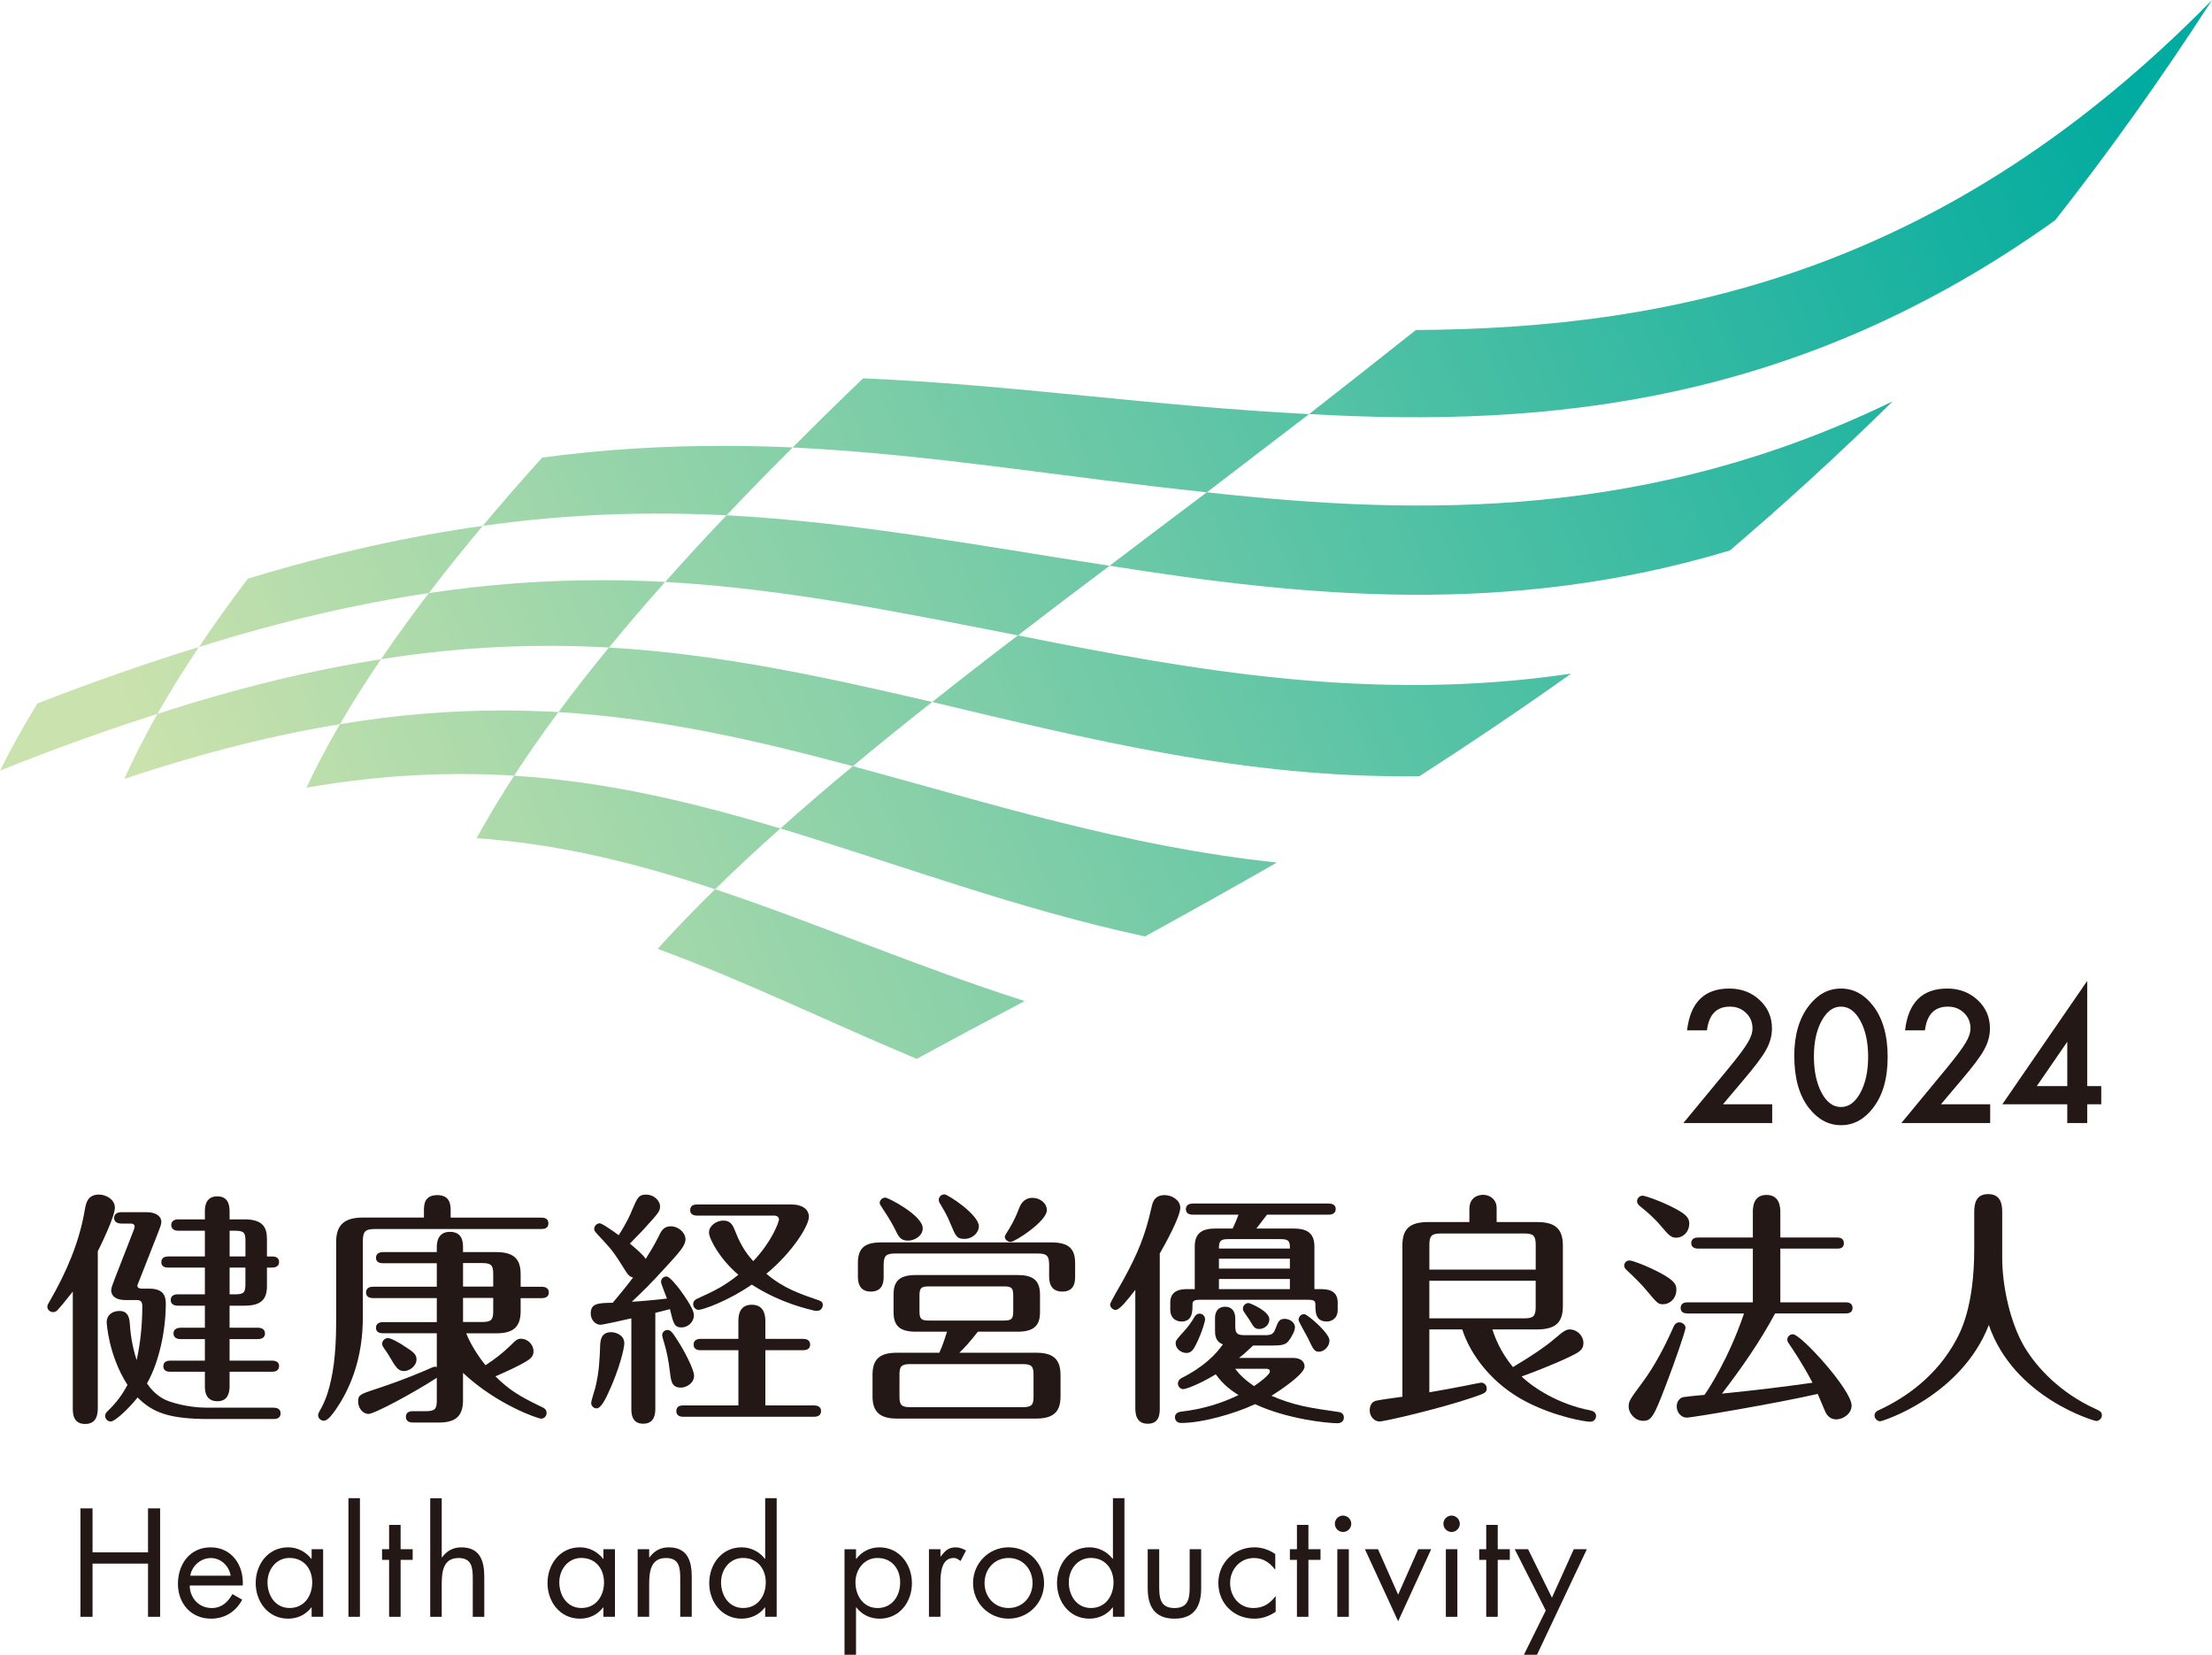 <?xml version="1.0" encoding="UTF-8"?>
<svg id="_レイヤー_2" data-name="レイヤー 2" xmlns="http://www.w3.org/2000/svg" xmlns:xlink="http://www.w3.org/1999/xlink" viewBox="0 0 750 560.92">
  <defs>
    <style>
      .cls-1 {
        fill: url(#_名称未設定グラデーション_2);
      }

      .cls-2, .cls-3 {
        fill: none;
      }

      .cls-3 {
        clip-path: url(#clippath);
      }

      .cls-4 {
        fill: #231815;
      }
    </style>
    <clipPath id="clippath">
      <path class="cls-2" d="m161.58,284.12c28.54,1.99,54.91,8.69,80.89,17.31-6.97,6.79-13.47,13.52-19.49,20.2,29.15,10.69,57.73,24.69,87.84,37.29,11.44-6.24,23.64-12.75,36.61-19.59-36.46-11.63-70.57-26.44-104.95-37.89,6.92-6.81,14.29-13.67,22.11-20.61-29.26-8.77-58.64-15.88-90.28-17.89-4.64,7.12-8.89,14.19-12.72,21.19m103.01-3.3c39.99,12.08,80.15,27.25,123.62,36.6,14.19-7.8,29.1-16.11,44.73-25.06-51.06-5.36-97.79-20.23-143.77-32.66-8.62,7.12-16.82,14.16-24.58,21.12m-149.35-35.36c-4.22,7.26-8.03,14.45-11.38,21.54,25.44-4.42,48.62-5.43,70.45-4.08,4.63-7.13,9.64-14.31,15.02-21.55-6.24-.36-12.58-.55-19.03-.55-17.39,0-35.61,1.4-55.05,4.64m-61.89-3.48c-4.22,7.46-7.98,14.83-11.25,22.07,26.64-8.94,50.8-14.92,73.13-18.58,4.23-7.26,8.88-14.6,13.91-22.01-23.2,3.62-48.22,9.57-75.79,18.53m135.97-.61c34.71,2.09,67.16,9.6,99.84,18.33,8.55-7.15,17.52-14.4,26.89-21.76-36.26-8.44-71.84-16.28-109.61-18.46-6.05,7.35-11.77,14.65-17.12,21.89m-176.68-2.93c-4.71,7.7-8.93,15.29-12.65,22.75,18.91-7.55,36.63-13.9,53.36-19.21,4.25-7.46,8.94-15.02,14.06-22.67-17.17,5.27-35.36,11.6-54.76,19.13m303.41-.5c52.34,12.4,106.14,26.02,165.21,25.15,16.54-10.65,33.69-22.16,51.45-34.77-67.21,9.97-128.52-1.15-187.59-12.96-10.08,7.66-19.77,15.18-29.06,22.58m-170.7-36.91c-5.77,7.53-11.18,15.01-16.21,22.42,27.69-4.4,53.1-5.31,77.3-3.97,6.03-7.36,12.38-14.77,19.06-22.24-7.17-.38-14.44-.58-21.81-.58-18.58,0-37.88,1.29-58.33,4.37m-61.35-4.9c-5.92,7.8-11.47,15.54-16.6,23.18,28.31-8.89,54.04-14.75,77.95-18.28,5.76-7.54,11.86-15.15,18.29-22.79-24.51,3.43-50.78,9.13-79.65,17.9m141.5,1.11c40.82,2.26,79.61,10.33,119.61,18.12,9.99-7.7,20.35-15.57,31.09-23.61-43.91-6.68-86.01-14.8-129.89-17.11-7.24,7.59-14.19,15.12-20.82,22.6m-41.69-42.16c-7.03,7.77-13.75,15.48-20.16,23.15,29.31-4.16,56.47-4.87,82.67-3.59,7.19-7.61,14.67-15.27,22.42-22.99-7.89-.35-15.84-.54-23.9-.54-19.62,0-39.82,1.14-61.04,3.97m225.36,11.76c-11.35,8.52-22.34,16.82-32.97,24.91,66.14,10.47,135.25,17.47,210.32-5.19,18.02-15.36,36.43-32.11,55.17-50.53-82.04,39.81-159.04,38.98-232.52,30.82m-140.43-15.19c46.95,2.26,92.46,10.19,140.43,15.19,11.21-8.58,22.77-17.4,34.67-26.51-52.15-2.61-101.18-10.04-151.22-12.12-8.22,7.88-16.18,15.69-23.88,23.44m211.29-39.81c-12.38,9.83-24.44,19.31-36.19,28.48,80.98,4.61,165.66-3.31,252.96-65.7,17.83-22.66,35.6-47.42,53.18-74.64-89.78,91.53-181.49,111.36-269.96,111.85"/>
    </clipPath>
    <linearGradient id="_名称未設定グラデーション_2" data-name="名称未設定グラデーション 2" x1="98.08" y1="782.48" x2="102.05" y2="782.48" gradientTransform="translate(19142.8 95922.78) rotate(-32.37) scale(202.64 -116.18) skewX(5.46)" gradientUnits="userSpaceOnUse">
      <stop offset="0" stop-color="#cae2ad"/>
      <stop offset=".05" stop-color="#cae2ad"/>
      <stop offset=".95" stop-color="#00ab9f"/>
      <stop offset="1" stop-color="#00ab9f"/>
    </linearGradient>
  </defs>
  <g id="_レイヤー_1-2" data-name="レイヤー 1">
    <g>
      <path class="cls-4" d="m33.15,477.08c0,1.67,0,5.61-4.28,5.61s-4.19-3.86-4.19-5.61v-39.27c-2.77,3.53-4.61,5.71-5.11,6.21s-.92.75-1.59.75c-1.01,0-1.93-.83-1.93-1.84,0-.59.18-.76.93-2.1,5.53-9.56,9.89-19.71,11.74-30.53.42-2.43.92-5.37,4.86-5.37,2.43,0,5.37,1.68,5.37,4.44,0,3.03-4.94,13.09-5.79,14.77v52.93Zm59.63.08c.84,0,2.36.25,2.36,1.92,0,1.77-1.59,1.93-2.36,1.93h-21.8c-13.51,0-19.13-2.1-24.33-7.3-3.35,4.2-7.79,8.14-9.06,8.14-1.17,0-1.92-.92-1.92-1.84,0-.84.16-1.09,1.34-2.18,3.61-3.53,5.45-6.96,6.21-8.39-6.46-10.06-7.04-20.97-7.04-21.21,0-2.52,1.92-3.85,4.36-3.85,2.77,0,3.27,2.18,3.43,3.85.26,3.6.68,7.55,2.36,12.83,1.33-5.96,1.92-12.25,1.92-18.38,0-1.84-1.01-2-2-2h-3.61c-4.94,0-4.94-2.86-4.94-3.37,0-.67.67-2.51,1.34-4.18l6.21-15.94c.08-.26.41-1.09.41-1.35,0-1.09-1.09-1.09-1.5-1.09h-3.11c-.76,0-2.36-.25-2.36-1.92s1.69-1.93,2.36-1.93h8.72c2.76,0,4.94,1.17,4.94,3.35,0,.84-.59,2.19-1.09,3.53l-6.46,16.44c-.25.75-.58,1.25-.58,1.59,0,1,1.25,1,1.59,1h2.36c4.94,0,5.69,2.52,5.69,5.12,0,8.56-2.1,19.54-6.38,27,2.02,3.03,4.62,5.12,7.63,6.13,4.87,1.68,9.9,2.1,12.42,2.1h22.89Zm-35.72-47.48c-.84,0-2.36-.16-2.36-1.84,0-1.77,1.59-1.93,2.36-1.93h12.41v-8.72h-9.06c-.75,0-2.35-.26-2.35-1.94s1.59-1.92,2.35-1.92h9.06v-2.76c0-1.09,0-5.04,4.19-5.04,3.51,0,4.18,2.6,4.18,5.04v2.76h5.04c6.2,0,7.63,2.68,7.63,6.63v5.95h1.76c.76,0,2.36.16,2.36,1.85s-1.59,1.92-2.36,1.92h-1.76v6.29c0,4.52-2.01,6.62-7.63,6.62h-5.04v7.47h9.65c.76,0,2.36.26,2.36,1.94s-1.59,1.92-2.36,1.92h-9.65v7.3h14.43c.76,0,2.36.17,2.36,1.84,0,1.77-1.68,1.93-2.36,1.93h-14.43v4.87c0,2.1-.49,5.12-4.1,5.12-4.11,0-4.27-3.53-4.27-5.12v-4.87h-11.74c-.84,0-2.35-.16-2.35-1.84,0-1.77,1.6-1.93,2.35-1.93h11.74v-7.3h-8.31c-.75,0-2.34-.25-2.34-1.92s1.67-1.94,2.34-1.94h8.31v-7.47h-9.23c-.76,0-2.36-.25-2.36-1.92,0-1.77,1.68-1.93,2.36-1.93h9.23v-9.06h-12.41Zm26.16-3.77v-5.2c0-2.77-.41-3.52-3.43-3.52h-1.93v8.72h5.37Zm-5.37,3.77v9.06h1.93c3.02,0,3.43-.75,3.43-3.52v-5.54h-5.37Z"/>
      <path class="cls-4" d="m143.74,412.75v-2.27c0-1.92,0-5.37,4.52-5.37s4.54,3.53,4.54,5.37v2.27h30.78c.67,0,2.36.08,2.36,1.92s-1.59,1.93-2.36,1.93h-56.36c-3.35,0-4.19.75-4.19,4.19v25.16c0,5.53-.33,19.04-9.14,31.79-1.09,1.51-2.68,3.85-4.1,3.85-1.01,0-1.93-.84-1.93-1.85,0-.41.16-.83.42-1.25,1.25-2.26,1.92-3.61,2.77-6.2,1.84-5.95,2.93-12.83,2.93-24.5v-26.84c0-5.53,2.6-8.22,8.98-8.22h20.8Zm13.26,61.64c0,4.96-1.77,7.81-8.15,7.81h-8.64c-.67,0-2.59,0-2.59-1.93s1.84-1.92,2.59-1.92h4.28c3.03,0,3.61-.84,3.61-3.61v-7.71c-7.71,5.03-21.13,12.25-23.15,12.25s-3.52-2.1-3.52-4.12c0-2.18.42-2.52,5.87-4.27,4.11-1.35,10.57-3.61,17.19-6.46.59-.26,2.52-1.17,2.94-1.17.25,0,.42.08.67.17v-11.49h-18.28c-.75,0-2.34-.18-2.34-1.85,0-1.76,1.68-1.92,2.34-1.92h18.28v-8.14h-21.63c-.84,0-2.36-.25-2.36-1.92,0-1.76,1.6-1.94,2.36-1.94h21.63v-7.97h-18.28c-.75,0-2.34-.16-2.34-1.84s1.59-1.93,2.34-1.93h18.28v-1.5c0-1.19,0-5.37,4.44-5.37s4.45,3.77,4.45,5.37v1.5h11.24c5.95,0,8.3,2.28,8.3,7.47v4.28h7.2c.84,0,2.36.26,2.36,1.94s-1.59,1.92-2.36,1.92h-7.2v4.45c0,5.79-3.03,7.47-8.3,7.47h-10.15c1.42,3.77,4.52,8.38,6.54,10.82,3.35-2.18,5.96-4.28,8.22-6.46,2.26-2.26,2.68-2.52,3.86-2.52,2.1,0,4.19,1.85,4.19,4.28,0,1.25-.59,2.1-1.51,2.76-2.51,1.85-9.65,4.95-11.4,5.71,4.7,4.61,7.89,6.62,15.76,10.4.6.26,1.59.76,1.59,2.01,0,1.17-.91,1.93-1.84,1.93-1.09,0-15.09-4.78-26.5-15.52v9.05Zm-20.48-18.45c3.69,2.34,4.7,3.1,4.7,4.86,0,2.36-2.51,3.95-4.19,3.95-2.09,0-2.77-1.19-5.19-5.29-.26-.51-1.6-2.36-2.02-3.03-.16-.34-.25-.67-.25-.93,0-.91.83-1.92,1.92-1.92,1.17,0,3.69,1.51,5.03,2.34m20.48-19.8h10.23v-4.28c0-2.76-.58-3.69-3.61-3.69h-6.62v7.97Zm0,12h6.62c3.03,0,3.61-.93,3.61-3.61v-4.54h-10.23v8.14Z"/>
      <path class="cls-4" d="m214.05,446.88c-1.43.34-9.56,2.18-10.49,2.18-1.67,0-3.27-1.68-3.27-3.77,0-3.52,2.44-3.6,7.47-3.69,1.93-2.26,4.95-5.96,6.88-8.56-1.01-.25-1.51-.59-2.52-2.18-3.43-5.45-4.11-6.62-7.55-10.31-2.76-2.93-3.1-3.27-3.1-3.94,0-1.09.93-1.94,1.85-1.94s5.19,3.11,6.46,4.03c2.93-4.62,4.1-7.38,4.44-8.31,1.93-4.52,2.34-5.45,4.87-5.45s4.7,1.93,4.7,4.03c0,1.67-.59,2.26-5.53,7.71-1.51,1.67-3.87,3.94-4.7,4.86,2.1,1.76,4.6,3.86,5.36,5.21,1.42-2.26,2.85-4.54,4.44-7.72.75-1.59,1.59-3.35,4.03-3.35,2.68,0,5.03,2.18,5.03,4.44,0,2.1-2.18,4.45-6.21,8.89-5.7,6.3-9.06,9.48-11.99,12.25,3.19-.17,9.48-.76,11.91-1.09-.33-.92-2.01-5.04-2.01-5.63,0-1.01.76-1.84,1.85-1.84s3.35,2.93,4.36,4.2c.34.5,4.94,6.45,4.94,8.88s-2.1,4.19-4.19,4.19c-2.43,0-2.77-1.34-3.94-6.21-.67.17-4.2,1.1-4.95,1.26v32.29c0,1.51,0,5.29-4.11,5.29s-4.02-3.86-4.02-5.21v-30.53Zm-13.6,28.69c0-.84,1.26-4.54,1.43-5.29,1.25-5.29,1.43-9.22,1.59-13.84.08-1.84.16-4.87,3.77-4.87,1.35,0,4.44.84,4.44,3.77,0,1.76-1.76,8.98-5.37,16.69-.92,2.02-2.51,5.37-4.02,5.37-1.17,0-1.85-1.01-1.85-1.84m26.68-10.65c-.42-3.61-1.01-6.54-1.84-9.4-.09-.25-.76-2.43-.76-2.93,0-.93.76-1.76,1.85-1.76,1.17,0,2.01,1.42,3.77,4.19,1.68,2.6,5.19,9.14,5.19,11.33,0,2.59-2.68,4.02-4.44,4.02-3.19,0-3.35-2.18-3.77-5.45m23.23-7.22h-12.83c-.75,0-2.35-.16-2.35-1.92s1.68-1.93,2.35-1.93h12.83v-5.87c0-1.42,0-5.7,4.54-5.7s4.61,4.19,4.61,5.7v5.87h12.83c.84,0,2.36.26,2.36,1.93s-1.51,1.92-2.36,1.92h-12.83v18.71h16.53c.84,0,2.36.26,2.36,1.93s-1.51,1.92-2.36,1.92h-44.37c-.75,0-2.35-.17-2.35-1.92,0-1.85,1.68-1.93,2.35-1.93h18.7v-18.71Zm-14-45.63c-.75,0-2.34-.16-2.34-1.84,0-1.84,1.59-1.93,2.34-1.93h32.12c3.35,0,5.79,1.51,5.79,4.19,0,3.03-5.71,12.17-14.42,19.29,5.79,4.94,11.58,6.88,17.45,8.89,1.25.41,1.68.75,1.68,1.76,0,1.09-.93,1.93-1.85,1.93-.42,0-.83,0-1.76-.26-10.31-2.52-16.77-6.29-20.46-8.64-8.31,5.71-16.69,8.56-18.04,8.56-1.01,0-1.84-.93-1.84-1.93,0-1.17.92-1.68,1.51-1.92,5.86-2.68,8.89-4.11,13.83-8.05-6.12-5.12-9.97-12.09-9.97-14.35s2.51-4.02,4.86-4.02c2.61,0,3.27,1.67,4.2,4.02,2,5.2,4.6,8.29,5.95,9.73,6.54-6.88,8.72-13.5,8.72-14.09,0-.84-.67-1.35-1.68-1.35h-26.09Z"/>
      <path class="cls-4" d="m299.61,432.54c0,1.59,0,5.27-4.37,5.27s-4.36-3.94-4.36-5.27v-4.37c0-5.36,2.52-7.04,8.14-7.04h57.28c6.05,0,8.23,2.1,8.23,7.04v4.37c0,1.68,0,5.27-4.37,5.27s-4.44-3.85-4.44-5.27v-3.69c0-3.1-.67-3.95-3.94-3.95h-48.23c-3.19,0-3.94.84-3.94,3.95v3.69Zm31.95,18.87c-2.68,3.43-4.52,5.45-6.29,7.13h26.01c5.2,0,8.3,1.68,8.3,7.47v7.39c0,5.19-2.43,7.46-8.3,7.46h-47.14c-5.2,0-8.3-1.77-8.3-7.46v-7.39c0-5.29,2.43-7.47,8.3-7.47h14.35c1.25-2.68,2.26-6.03,2.6-7.13h-10.49c-5.29,0-7.63-1.77-7.63-6.63v-5.96c0-4.44,1.84-6.62,7.63-6.62h34.39c5.12,0,7.63,1.68,7.63,6.62v5.96c0,4.28-1.76,6.63-7.63,6.63h-13.42Zm-23.73-30.87c-2.52,0-3.19-1.42-4.36-3.85-.76-1.51-2.01-3.77-4.11-6.88-.83-1.26-1.09-1.68-1.09-2.02,0-1.09,1.01-1.84,1.93-1.84s12.66,6.03,12.66,10.4c0,2.6-2.76,4.19-5.03,4.19m42.6,45.46c0-2.68-.5-3.61-3.6-3.61h-38.25c-3.09,0-3.6.92-3.6,3.61v7.39c0,2.68.5,3.6,3.6,3.6h38.25c3.1,0,3.6-.92,3.6-3.6v-7.39Zm-6.88-26.76c0-2.6-.49-3.19-3.18-3.19h-25.42c-2.68,0-3.19.59-3.19,3.19v5.12c0,2.68.5,3.27,3.19,3.27h25.42c2.68,0,3.18-.58,3.18-3.27v-5.12Zm-16.6-19.29c-2.6,0-2.94-1.01-4.7-5.2-1.17-2.93-2.36-4.78-3.53-6.79-.42-.67-.42-1.01-.42-1.26,0-1.09.92-1.84,1.93-1.84,1.17,0,11.66,6.88,11.66,10.82,0,2.1-2.02,4.27-4.95,4.27m28.01-9.73c0,3.77-10.82,10.74-12.25,10.74-1.01,0-2.01-.75-2.01-1.76,0-.34.5-1.09,1.43-2.6,1.76-2.85,2.68-5.12,3.52-7.3,1.09-2.76,3.1-3.27,4.37-3.27,2.59,0,4.94,1.76,4.94,4.19"/>
      <path class="cls-4" d="m393.24,477.08c0,2,0,5.53-4.1,5.53s-4.2-3.69-4.2-5.53v-39.85c-2.36,3.03-5.29,6.8-6.64,6.8-1,0-1.92-.93-1.92-1.85,0-.67,3.85-7.13,4.52-8.38,4.94-9.06,7.38-14.93,9.56-24.66.34-1.51.92-4.03,4.44-4.03,2.44,0,5.29,1.69,5.29,4.28,0,2.94-4.78,11.74-6.96,15.52v52.18Zm45.3-60.64c4.28,0,7.13,1.26,7.13,6.12v14.42h2.1c2.18,0,5.79.25,5.79,4.52v2.52c0,2.93-2.1,3.94-3.69,3.94-3.87,0-3.87-3.27-3.87-5.61,0-1.43-.41-1.76-2.59-1.76h-36.4c-1.09,0-2.68,0-2.68,1.34,0,2.76,0,6.03-3.77,6.03-2.1,0-3.77-1.42-3.77-3.94v-2.52c0-4.44,4.1-4.52,5.79-4.52h2.51v-14.42c0-4.95,2.94-6.12,7.14-6.12h5.7c.76-1.51,1.67-3.77,2.01-4.7h-15.52c-.75,0-2.34-.17-2.34-1.85s1.59-1.92,2.34-1.92h46.13c.83,0,2.34.25,2.34,1.84,0,1.76-1.68,1.93-2.34,1.93h-20.97c-2.44,3.27-2.77,3.6-3.61,4.7h12.59Zm-26.59,30.44c0-2.18,1.01-3.94,3.43-3.94s3.45,1.76,3.45,3.94v2.52c0,2.42.42,3.19,3.19,3.19h7.13c1.93,0,2.68-.5,3.27-2.1.93-2.52,1.35-3.44,3.19-3.44,1.51,0,3.45,1.09,3.45,2.85,0,1.17-1.01,3.19-2.19,4.7-1,1.25-2.42,1.5-5.45,1.5h-6.54c-2.68,2.52-3.35,3.11-4.79,4.2h18.29c2.36,0,3.95,1.01,3.95,2.94,0,2.43-7.72,7.72-11.24,9.89,7.55,3.27,13.08,4.12,22.48,5.45.58.08,2.09.26,2.09,1.93,0,1.09-.83,1.93-2.18,1.93-3.43,0-17.19-1.43-27.93-6.47-7.05,3.28-17.95,6.38-25.07,6.38-1.68,0-2.1-1.26-2.1-1.92,0-1.17.83-1.77,2.18-1.93,6.96-.83,13.16-2.6,19.37-5.61-2.01-1.26-5.03-3.27-7.71-7.04-6.38,3.85-10.41,5.03-10.99,5.03-1.01,0-1.84-.84-1.84-1.93,0-.91.75-1.59,1.09-1.76,7.88-3.94,11.83-8.22,14.17-11.49-2.68-1.01-2.68-3.27-2.68-5.04v-3.77Zm-3.35.34c0,.75-1.09,4.28-2.44,7.21-1.34,2.86-2.1,4.19-3.86,4.19s-3.69-1.34-3.69-3.35c0-.84.5-1.43,2.86-4.03,1.58-1.76,2.51-3.1,3.6-4.95.34-.5.92-1.01,1.59-1.01,1.35,0,1.93,1.09,1.93,1.93m28.76-23.99c.09-2.68-.59-3.19-3.19-3.19h-17.69c-2.52,0-3.19.5-3.19,3.19h24.06Zm0,3.45h-24.06v3.35h24.06v-3.35Zm0,6.87h-24.06v3.45h24.06v-3.45Zm-18.53,30.45c1.09,1.51,2.85,3.45,6.38,5.87,2.02-1.34,5.37-3.94,5.37-4.95,0-.92-.84-.92-1.26-.92h-10.48Zm4.52-22.3c.42,0,7.05,2.68,7.05,5.53,0,1.92-1.68,3.27-3.43,3.27-1.51,0-1.84-.59-3.35-3.11-.26-.42-1.43-2.1-1.76-2.6-.26-.33-.42-.75-.42-1.25,0-1.09,1.01-1.84,1.92-1.84m27.43,12.66c0,2.1-1.84,3.85-3.6,3.85-1.51,0-1.93-.83-3.7-4.6-.5-1.01-3.19-5.63-3.19-6.13,0-1.01.67-2.01,1.92-2.01,1.1,0,8.56,6.46,8.56,8.89"/>
      <path class="cls-4" d="m506.02,450.65c.83,2.6,2.6,7.47,6.96,12.75,6.12-3.61,11.16-7.04,13.76-9.31,3.35-2.86,4.27-3.45,5.45-3.45,2.59,0,4.69,2.18,4.69,4.62s-1.68,3.19-4.77,4.7c-6.21,2.93-12.93,5.45-16.2,6.62,3.87,3.77,12.41,9.39,23.24,11.49,1.17.26,2,.76,2,1.93,0,.84-.59,1.93-2,1.93-1.68,0-11.74-1.69-21.39-6.63-11.74-5.95-19.21-16.02-21.97-24.66h-11.16v21.31c3.53-.59,9.57-1.68,11.91-2.18.5-.08,5.29-1.09,5.71-1.09.93,0,1.84.83,1.84,1.92,0,1.43-.5,1.69-5.29,3.28-10.06,3.43-29.18,7.96-31.11,7.96-1.59,0-3.28-1.59-3.28-3.77,0-1.17.42-2.85,2.18-3.27,1.1-.25,6.21-1.01,8.9-1.34v-51.25c0-5.78,2.6-7.97,8.8-7.97h13.92v-4.44c0-4.53,3.87-4.79,4.62-4.79,2.6,0,4.62,1.77,4.62,4.46v4.77h13.58c5.61,0,8.88,1.69,8.88,7.97v20.56c0,5.78-2.76,7.87-8.88,7.87h-15.02Zm-21.39-20.3h36.07v-8.29c0-3.19-.75-3.94-3.85-3.94h-28.27c-3.19,0-3.94.75-3.94,3.94v8.29Zm36.07,3.79h-36.07v12.74h32.21c3.1,0,3.85-.75,3.85-3.94v-8.8Z"/>
      <path class="cls-4" d="m563.86,442.1c-1.58,0-1.92-.25-5.45-4.52-1.68-2.1-4.44-4.78-6.96-7.13-.41-.34-.75-.84-.75-1.43,0-.84.58-1.76,1.84-1.76.92,0,4.78,1.51,7.47,2.77,7.04,3.35,8.39,4.94,8.39,7.05,0,3.19-2.34,5.03-4.54,5.03m7.64,7.97c0,.92-3.52,11.32-6.71,19.55-4.1,10.82-4.95,11.99-7.71,11.99-2.61,0-4.87-2.44-4.87-4.87,0-1.85.59-2.6,4.61-8.05,4.36-5.87,7.8-12.59,10.73-19.21.34-.75,1.01-1.25,1.85-1.25.92,0,2.1.75,2.1,1.84m-3.19-30.53c-1.77,0-2.52-.91-5.2-4.02-2.01-2.44-4.78-4.87-7.21-6.8-.34-.33-.84-.83-.84-1.51,0-1.17,1.01-1.92,1.85-1.92s5.28,1.51,9.39,3.52c5.2,2.52,6.46,3.87,6.46,5.87,0,3.02-2.18,4.86-4.44,4.86m3.86,25.67c-.84,0-2.34-.16-2.34-1.84,0-1.77,1.59-1.93,2.34-1.93h22.14v-18.2h-18.53c-.84,0-2.36-.25-2.36-1.84,0-1.77,1.59-1.93,2.36-1.93h18.53v-8.56c0-1.42,0-5.87,4.62-5.87s4.7,4.36,4.7,5.87v8.56h19.19c.68,0,2.36.08,2.36,1.93s-1.59,1.84-2.36,1.84h-19.19v18.2h22.14c.67,0,2.35.08,2.35,1.93,0,1.76-1.68,1.84-2.35,1.84h-23.91c-5.19,9.65-11.4,18.54-18.02,27.18,12.33-1.27,19.37-2.1,30.7-3.69-3.45-6.62-6.88-11.58-7.72-12.83-.75-1.09-.83-1.35-.83-1.76,0-1.01.83-1.85,1.92-1.85,2.7,0,19.89,18.87,19.89,24.16,0,2.76-2.86,4.7-5.21,4.7-1.93,0-3.02-1.17-3.69-2.52-.42-1.01-2.18-5.19-2.6-6.12-13.42,3.11-42.68,8.05-44.37,8.05-1.92,0-3.43-1.76-3.43-3.77,0-1.85,1.17-3.02,2.26-3.19,1.09-.16,4.7-.58,7.14-.75,1-1.35,8.13-12,13.42-27.6h-19.13Z"/>
      <path class="cls-4" d="m669.39,410.73c0-2.6.5-5.96,4.7-5.96,3.77,0,4.78,2.6,4.78,5.96v15.76c0,9.32,2.68,21.89,7.55,30.11,4.28,7.14,12.24,15.6,24.06,20.97,1.26.59,2.19.92,2.19,2.18,0,1.18-1.1,1.93-1.93,1.93-.5,0-27.85-7.71-36.41-32.54-9.39,24.15-36.06,32.63-36.81,32.63-.93,0-1.93-.83-1.93-1.92,0-1.26.83-1.59,2.34-2.27,8.05-3.86,18.71-10.98,25.42-23.56,1.42-2.68,6.03-11.24,6.03-30.53v-12.75Z"/>
      <path class="cls-4" d="m584.18,374.32h16.7v6.36h-30.12l15.57-18.85c1.53-1.88,2.82-3.5,3.85-4.88,1.03-1.37,1.82-2.53,2.37-3.45,1.1-1.82,1.65-3.45,1.65-4.91,0-2.09-.73-3.84-2.2-5.25-1.47-1.42-3.29-2.12-5.46-2.12-4.53,0-7.13,2.68-7.78,8.04h-6.74c1.08-9.45,5.85-14.17,14.31-14.17,4.08,0,7.51,1.3,10.29,3.89,2.79,2.59,4.18,5.81,4.18,9.64,0,2.44-.65,4.83-1.95,7.17-.66,1.23-1.62,2.67-2.89,4.35-1.27,1.67-2.87,3.66-4.81,5.94l-6.97,8.25Z"/>
      <path class="cls-4" d="m608.36,357.97c0-7.14,1.67-12.84,5-17.1,2.98-3.85,6.59-5.78,10.83-5.78s7.85,1.93,10.84,5.78c3.33,4.26,5,10.06,5,17.39s-1.67,13.11-5,17.37c-2.99,3.85-6.59,5.78-10.8,5.78s-7.84-1.93-10.86-5.78c-3.33-4.26-5-10.14-5-17.66m6.65.03c0,4.98.86,9.11,2.59,12.4,1.72,3.23,3.92,4.85,6.59,4.85s4.85-1.62,6.59-4.85c1.74-3.22,2.62-7.27,2.62-12.17s-.88-8.96-2.62-12.2c-1.74-3.21-3.94-4.81-6.59-4.81s-4.82,1.61-6.56,4.81c-1.74,3.2-2.61,7.19-2.61,11.97"/>
      <path class="cls-4" d="m658.09,374.32h16.7v6.36h-30.12l15.57-18.85c1.53-1.88,2.82-3.5,3.85-4.88,1.03-1.37,1.82-2.53,2.37-3.45,1.1-1.82,1.65-3.45,1.65-4.91,0-2.09-.73-3.84-2.2-5.25-1.47-1.42-3.29-2.12-5.46-2.12-4.53,0-7.13,2.68-7.78,8.04h-6.74c1.08-9.45,5.85-14.17,14.31-14.17,4.08,0,7.51,1.3,10.29,3.89,2.79,2.59,4.18,5.81,4.18,9.64,0,2.44-.65,4.83-1.95,7.17-.66,1.23-1.62,2.67-2.89,4.35-1.27,1.67-2.87,3.66-4.81,5.94l-6.97,8.25Z"/>
      <path class="cls-4" d="m707.69,368.16h4.76v6.16h-4.76v6.36h-6.76v-6.36h-22.02l28.78-41.82v35.66Zm-6.76,0v-15.02l-10.34,15.02h10.34Z"/>
      <g class="cls-3">
        <polygon class="cls-1" points="-119.63 75.84 591.53 -375 869.63 283.08 158.47 733.92 -119.63 75.84"/>
      </g>
      <polygon class="cls-4" points="50.19 526.21 50.19 511.3 54.29 511.3 54.29 548.05 50.19 548.05 50.19 530.02 31.38 530.02 31.38 548.05 27.28 548.05 27.28 511.3 31.38 511.3 31.38 526.21 50.19 526.21"/>
      <path class="cls-4" d="m64.32,537.43c.05,4.24,3.07,7.65,7.51,7.65,3.31,0,5.46-2,6.97-4.73l3.32,1.9c-2.19,4.09-5.9,6.43-10.58,6.43-6.82,0-11.21-5.21-11.21-11.79s3.95-12.38,11.11-12.38,11.26,6.09,10.87,12.92h-17.99Zm13.89-3.31c-.54-3.31-3.31-5.99-6.72-5.99s-6.48,2.68-6.97,5.99h13.7Z"/>
      <path class="cls-4" d="m109.56,548.05h-3.9v-3.17h-.1c-2,2.53-4.68,3.8-7.9,3.8-6.72,0-10.96-5.71-10.96-12.04s4.14-12.14,11.01-12.14c3.12,0,5.94,1.47,7.85,3.9h.1v-3.27h3.9v22.91Zm-18.86-11.7c0,4.48,2.63,8.72,7.51,8.72s7.65-4.04,7.65-8.68-2.87-8.29-7.7-8.29c-4.54,0-7.46,3.95-7.46,8.24"/>
      <rect class="cls-4" x="118.14" y="507.84" width="3.9" height="40.21"/>
      <polygon class="cls-4" points="135.83 548.05 131.93 548.05 131.93 528.75 129.54 528.75 129.54 525.14 131.93 525.14 131.93 516.9 135.83 516.9 135.83 525.14 139.92 525.14 139.92 528.75 135.83 528.75 135.83 548.05"/>
      <path class="cls-4" d="m149.77,507.84v19.98l.1.1c1.61-2.19,3.7-3.41,6.53-3.41,6.34,0,7.8,4.58,7.8,9.95v13.6h-3.9v-12.92c0-3.7-.29-7.02-4.83-7.02-5.36,0-5.7,4.97-5.7,9.07v10.87h-3.9v-40.21h3.9Z"/>
      <path class="cls-4" d="m208.5,548.05h-3.9v-3.17h-.1c-2,2.53-4.68,3.8-7.9,3.8-6.72,0-10.96-5.71-10.96-12.04s4.14-12.14,11.01-12.14c3.12,0,5.94,1.47,7.85,3.9h.1v-3.27h3.9v22.91Zm-18.86-11.7c0,4.48,2.63,8.72,7.51,8.72s7.65-4.04,7.65-8.68-2.88-8.29-7.7-8.29c-4.54,0-7.46,3.95-7.46,8.24"/>
      <path class="cls-4" d="m220.11,527.92h.1c1.61-2.19,3.7-3.41,6.53-3.41,6.34,0,7.8,4.58,7.8,9.94v13.6h-3.9v-12.91c0-3.7-.29-7.02-4.83-7.02-5.36,0-5.7,4.97-5.7,9.06v10.87h-3.9v-22.91h3.9v2.78Z"/>
      <path class="cls-4" d="m259.44,544.88h-.1c-1.9,2.49-4.78,3.8-7.9,3.8-6.72,0-10.97-5.71-10.97-12.04s4.14-12.14,11.02-12.14c3.07,0,6,1.47,7.85,3.9h.1v-20.57h3.9v40.21h-3.9v-3.17Zm-14.96-8.53c0,4.48,2.63,8.72,7.51,8.72s7.65-4.04,7.65-8.68-2.87-8.29-7.7-8.29c-4.54,0-7.46,3.95-7.46,8.24"/>
      <path class="cls-4" d="m290.24,528.41h.1c1.9-2.53,4.73-3.9,7.89-3.9,6.72,0,10.97,5.8,10.97,12.14s-4.14,12.04-11.01,12.04c-3.12,0-6-1.37-7.85-3.85h-.1v16.09h-3.9v-35.78h3.9v3.27Zm-.19,7.95c0,4.48,2.63,8.72,7.51,8.72s7.65-4.04,7.65-8.68-2.87-8.29-7.7-8.29c-4.53,0-7.46,3.95-7.46,8.24"/>
      <path class="cls-4" d="m318.86,527.63h.1c1.36-1.8,2.53-3.12,5.07-3.12,1.32,0,2.39.44,3.51,1.07l-1.85,3.56c-.78-.54-1.32-1.03-2.34-1.03-4.29,0-4.48,5.51-4.48,8.48v11.45h-3.9v-22.91h3.9v2.49Z"/>
      <path class="cls-4" d="m329.92,536.64c0-6.72,5.31-12.14,12.04-12.14s12.04,5.41,12.04,12.14-5.36,12.04-12.04,12.04-12.04-5.31-12.04-12.04m3.9-.05c0,4.68,3.31,8.48,8.14,8.48s8.14-3.8,8.14-8.48-3.31-8.48-8.14-8.48-8.14,3.85-8.14,8.48"/>
      <path class="cls-4" d="m377.35,544.88h-.1c-1.9,2.49-4.78,3.8-7.9,3.8-6.72,0-10.96-5.71-10.96-12.04s4.14-12.14,11.01-12.14c3.07,0,6,1.47,7.85,3.9h.1v-20.57h3.9v40.21h-3.9v-3.17Zm-14.96-8.53c0,4.48,2.63,8.72,7.51,8.72s7.65-4.04,7.65-8.68-2.88-8.29-7.7-8.29c-4.54,0-7.46,3.95-7.46,8.24"/>
      <path class="cls-4" d="m393.04,537.91c0,3.85.44,7.17,5.17,7.17s5.16-3.32,5.16-7.17v-12.77h3.9v13.21c0,6.09-2.29,10.33-9.06,10.33s-9.07-4.24-9.07-10.33v-13.21h3.9v12.77Z"/>
      <path class="cls-4" d="m432.38,531.97h-.1c-1.8-2.29-4.04-3.85-7.11-3.85-4.73,0-8.09,3.9-8.09,8.48s3.12,8.48,7.89,8.48c3.27,0,5.56-1.47,7.46-3.95h.1v5.21c-2.24,1.51-4.53,2.34-7.26,2.34-6.92,0-12.18-5.17-12.18-12.09s5.51-12.09,12.23-12.09c2.49,0,5.02.83,7.07,2.29v5.17Z"/>
      <polygon class="cls-4" points="443.63 548.05 439.74 548.05 439.74 528.75 437.35 528.75 437.35 525.14 439.74 525.14 439.74 516.9 443.63 516.9 443.63 525.14 447.73 525.14 447.73 528.75 443.63 528.75 443.63 548.05"/>
      <path class="cls-4" d="m458.16,516.52c0,1.56-1.27,2.78-2.78,2.78s-2.78-1.22-2.78-2.78,1.26-2.78,2.78-2.78,2.78,1.27,2.78,2.78m-.83,31.53h-3.9v-22.91h3.9v22.91Z"/>
      <polygon class="cls-4" points="474.05 540.54 480.87 525.14 485.26 525.14 474.05 549.56 462.79 525.14 467.23 525.14 474.05 540.54"/>
      <path class="cls-4" d="m494.96,516.52c0,1.56-1.27,2.78-2.78,2.78s-2.78-1.22-2.78-2.78,1.27-2.78,2.78-2.78,2.78,1.27,2.78,2.78m-.83,31.53h-3.9v-22.91h3.9v22.91Z"/>
      <polygon class="cls-4" points="507.82 548.05 503.92 548.05 503.92 528.75 501.54 528.75 501.54 525.14 503.92 525.14 503.92 516.9 507.82 516.9 507.82 525.14 511.92 525.14 511.92 528.75 507.82 528.75 507.82 548.05"/>
      <polygon class="cls-4" points="513.58 525.14 518.11 525.14 526.2 541.57 533.61 525.14 538.04 525.14 521.13 560.92 516.7 560.92 524.11 545.91 513.58 525.14"/>
    </g>
  </g>
</svg>